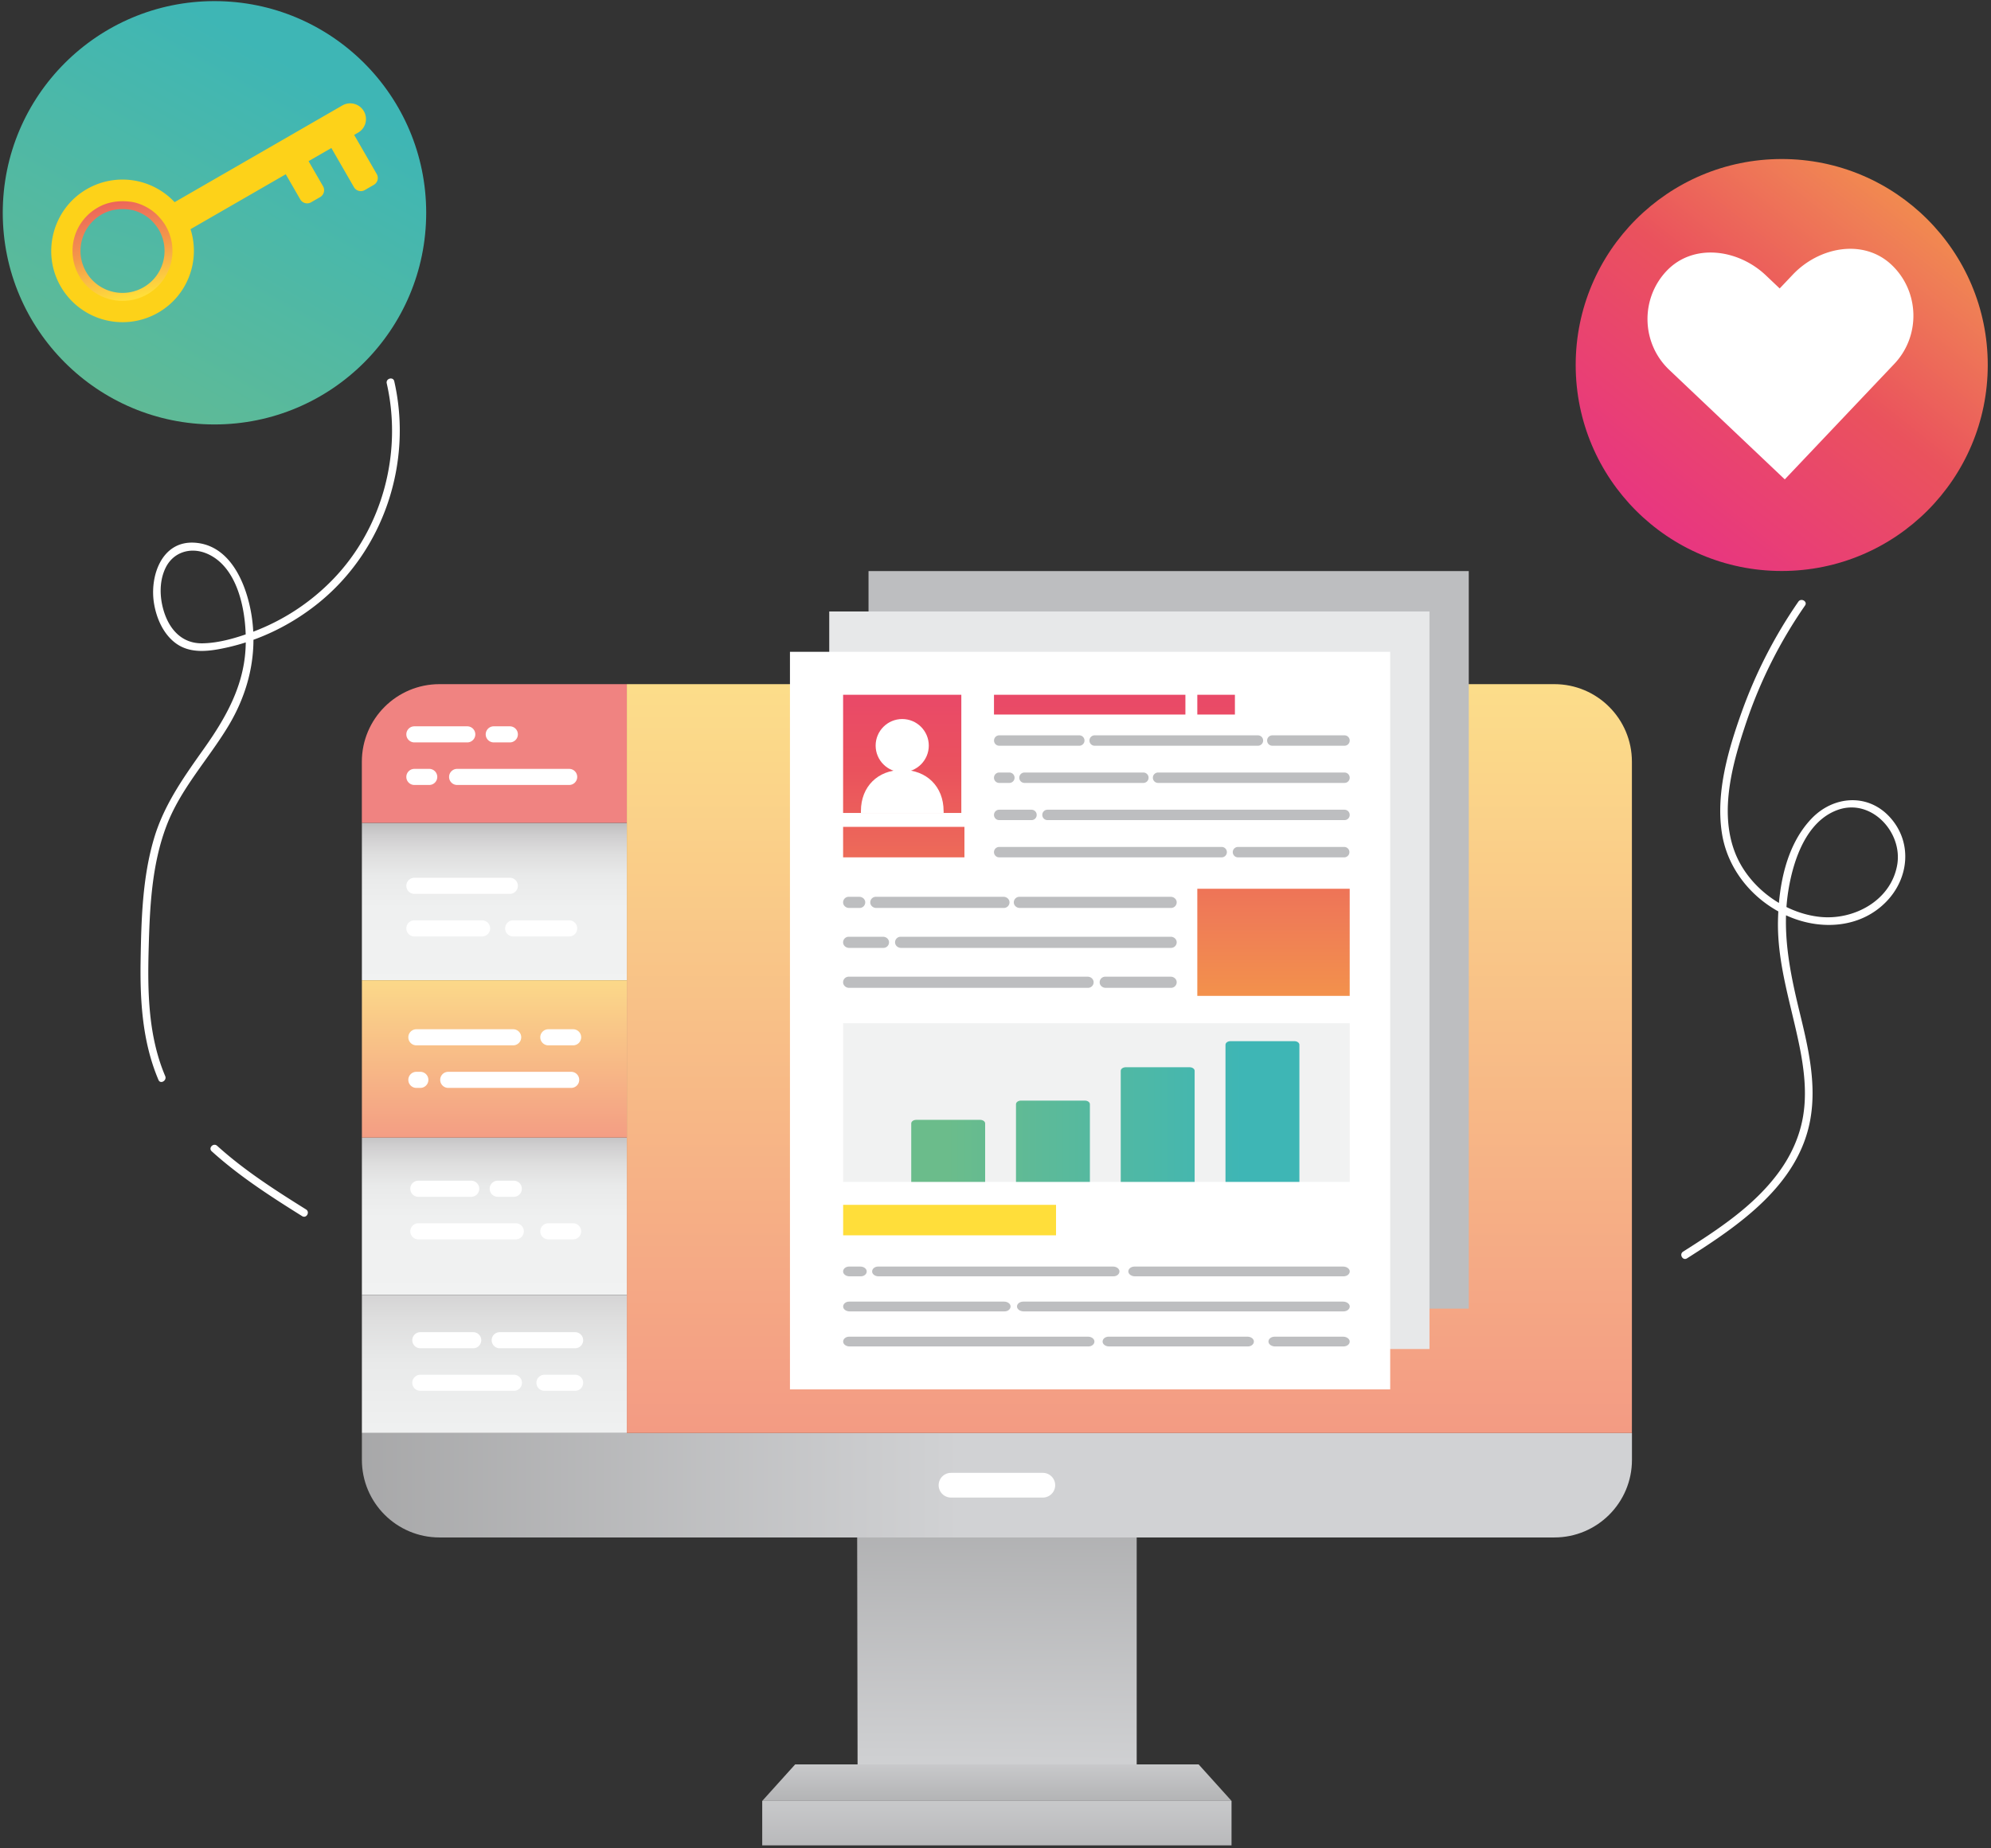<svg xmlns="http://www.w3.org/2000/svg" width="224" height="208" viewBox="0 0 224 208">
    <rect x="0" y="0" width="224" height="208" fill="#333333" stroke="none"/>
    <defs>
        <linearGradient id="a" x1="49.652%" x2="50.751%" y1="99.666%" y2="-59.376%">
            <stop offset="0%" stop-color="#D1D2D4"/>
            <stop offset="100%" stop-color="#9E9E9F"/>
        </linearGradient>
        <linearGradient id="b" x1="-11.111%" x2="47.108%" y1="49.994%" y2="49.994%">
            <stop offset="0%" stop-color="#9E9E9F"/>
            <stop offset="100%" stop-color="#D1D2D4"/>
        </linearGradient>
        <linearGradient id="c" x1="50.002%" x2="50.002%" y1="-41.936%" y2="201.399%">
            <stop offset="0%" stop-color="#D1D2D4"/>
            <stop offset="100%" stop-color="#9E9E9F"/>
        </linearGradient>
        <linearGradient id="d" x1="50.007%" x2="50.007%" y1="-61.109%" y2="279.912%">
            <stop offset="0%" stop-color="#D1D2D4"/>
            <stop offset="100%" stop-color="#9E9E9F"/>
        </linearGradient>
        <linearGradient id="e" x1="50.002%" x2="50.002%" y1="-1.127%" y2="136.353%">
            <stop offset="0%" stop-color="#FCDE8A"/>
            <stop offset="100%" stop-color="#F08381"/>
        </linearGradient>
        <linearGradient id="f" x1="50%" x2="50%" y1="-4.818%" y2="180.212%">
            <stop offset="0%" stop-color="#BBB"/>
            <stop offset="5.28%" stop-color="#CFCECF"/>
            <stop offset="11.49%" stop-color="#DEDEDE"/>
            <stop offset="19.22%" stop-color="#E9EAEA"/>
            <stop offset="30.06%" stop-color="#EFF0F0"/>
            <stop offset="60.17%" stop-color="#F1F2F2"/>
            <stop offset="100%" stop-color="#FFF"/>
        </linearGradient>
        <linearGradient id="g" x1="50%" x2="50%" y1="-32.708%" y2="397.558%">
            <stop offset="0%" stop-color="#BBB"/>
            <stop offset="5.28%" stop-color="#CFCECF"/>
            <stop offset="11.49%" stop-color="#DEDEDE"/>
            <stop offset="19.22%" stop-color="#E9EAEA"/>
            <stop offset="30.06%" stop-color="#EFF0F0"/>
            <stop offset="60.17%" stop-color="#F1F2F2"/>
            <stop offset="100%" stop-color="#FFF"/>
        </linearGradient>
        <linearGradient id="h" x1="50%" x2="50%" y1="-1.662%" y2="183.418%">
            <stop offset="0%" stop-color="#BBB"/>
            <stop offset="5.28%" stop-color="#CFCECF"/>
            <stop offset="11.49%" stop-color="#DEDEDE"/>
            <stop offset="19.22%" stop-color="#E9EAEA"/>
            <stop offset="30.06%" stop-color="#EFF0F0"/>
            <stop offset="60.17%" stop-color="#F1F2F2"/>
            <stop offset="100%" stop-color="#FFF"/>
        </linearGradient>
        <linearGradient id="i" x1="50.009%" x2="50.009%" y1="1013.511%" y2="270.143%">
            <stop offset="0%" stop-color="#FCDE8A"/>
            <stop offset="100%" stop-color="#F08381"/>
        </linearGradient>
        <linearGradient id="j" x1="50%" x2="50%" y1="-8.827%" y2="144.738%">
            <stop offset="0%" stop-color="#FCDE8A"/>
            <stop offset="100%" stop-color="#F08381"/>
        </linearGradient>
        <linearGradient id="k" x1="50.019%" x2="50.019%" y1="437.224%" y2="-135.865%">
            <stop offset="0%" stop-color="#FFDE3A"/>
            <stop offset="14.86%" stop-color="#F9BA46"/>
            <stop offset="28.63%" stop-color="#F49749"/>
            <stop offset="42.9%" stop-color="#EF7D56"/>
            <stop offset="65.21%" stop-color="#EA525D"/>
            <stop offset="100%" stop-color="#E83680"/>
        </linearGradient>
        <linearGradient id="l" x1="50.005%" x2="50.005%" y1="2613.51%" y2="-812.137%">
            <stop offset="0%" stop-color="#FFDE3A"/>
            <stop offset="14.86%" stop-color="#F9BA46"/>
            <stop offset="28.63%" stop-color="#F49749"/>
            <stop offset="42.9%" stop-color="#EF7D56"/>
            <stop offset="65.21%" stop-color="#EA525D"/>
            <stop offset="100%" stop-color="#E83680"/>
        </linearGradient>
        <linearGradient id="m" x1="50.045%" x2="50.045%" y1="2613.51%" y2="-812.137%">
            <stop offset="0%" stop-color="#FFDE3A"/>
            <stop offset="14.86%" stop-color="#F9BA46"/>
            <stop offset="28.63%" stop-color="#F49749"/>
            <stop offset="42.9%" stop-color="#EF7D56"/>
            <stop offset="65.21%" stop-color="#EA525D"/>
            <stop offset="100%" stop-color="#E83680"/>
        </linearGradient>
        <linearGradient id="n" x1="50.011%" x2="50.011%" y1="1261.974%" y2="-960.2%">
            <stop offset="0%" stop-color="#FFDE3A"/>
            <stop offset="14.86%" stop-color="#F9BA46"/>
            <stop offset="28.63%" stop-color="#F49749"/>
            <stop offset="42.9%" stop-color="#EF7D56"/>
            <stop offset="65.21%" stop-color="#EA525D"/>
            <stop offset="100%" stop-color="#E83680"/>
        </linearGradient>
        <linearGradient id="o" x1="50.006%" x2="50.006%" y1="301.293%" y2="-330.985%">
            <stop offset="0%" stop-color="#FFDE3A"/>
            <stop offset="14.86%" stop-color="#F9BA46"/>
            <stop offset="28.63%" stop-color="#F49749"/>
            <stop offset="42.9%" stop-color="#EF7D56"/>
            <stop offset="65.21%" stop-color="#EA525D"/>
            <stop offset="100%" stop-color="#E83680"/>
        </linearGradient>
        <linearGradient id="p" x1="49.994%" x2="49.994%" y1="-16.647%" y2="-2238.819%">
            <stop offset="0%" stop-color="#FFDE3A"/>
            <stop offset="14.86%" stop-color="#F9BA46"/>
            <stop offset="28.63%" stop-color="#F49749"/>
            <stop offset="42.9%" stop-color="#EF7D56"/>
            <stop offset="65.21%" stop-color="#EA525D"/>
            <stop offset="100%" stop-color="#E83680"/>
        </linearGradient>
        <linearGradient id="q" x1="49.468%" x2="447.851%" y1="49.97%" y2="49.97%">
            <stop offset="0%" stop-color="#6BBC8B"/>
            <stop offset="100%" stop-color="#3EB6B5"/>
        </linearGradient>
        <linearGradient id="r" x1="-92.265%" x2="306.118%" y1="49.989%" y2="49.989%">
            <stop offset="0%" stop-color="#6BBC8B"/>
            <stop offset="100%" stop-color="#3EB6B5"/>
        </linearGradient>
        <linearGradient id="s" x1="-233.998%" x2="164.385%" y1="49.98%" y2="49.98%">
            <stop offset="0%" stop-color="#6BBC8B"/>
            <stop offset="100%" stop-color="#3EB6B5"/>
        </linearGradient>
        <linearGradient id="t" x1="-375.726%" x2="22.654%" y1="49.982%" y2="49.982%">
            <stop offset="0%" stop-color="#6BBC8B"/>
            <stop offset="100%" stop-color="#3EB6B5"/>
        </linearGradient>
        <linearGradient id="u" x1="9.773%" x2="69.57%" y1="121.051%" y2="15.444%">
            <stop offset="0%" stop-color="#6BBC8B"/>
            <stop offset="100%" stop-color="#3EB6B5"/>
        </linearGradient>
        <linearGradient id="v" x1="60.302%" x2="23.643%" y1="97.055%" y2="-71.275%">
            <stop offset="0%" stop-color="#FFDE3A"/>
            <stop offset="14.86%" stop-color="#F9BA46"/>
            <stop offset="28.63%" stop-color="#F49749"/>
            <stop offset="42.9%" stop-color="#EF7D56"/>
            <stop offset="65.21%" stop-color="#EA525D"/>
            <stop offset="100%" stop-color="#E83680"/>
        </linearGradient>
        <linearGradient id="w" x1="-51.019%" x2="129.813%" y1="376.977%" y2="-208.812%">
            <stop offset="0%" stop-color="#6BBC8B"/>
            <stop offset="100%" stop-color="#3EB6B5"/>
        </linearGradient>
        <linearGradient id="x" x1="115.811%" x2="19.018%" y1="-32.744%" y2="88.95%">
            <stop offset="0%" stop-color="#FFDE3A"/>
            <stop offset="14.86%" stop-color="#F9BA46"/>
            <stop offset="28.63%" stop-color="#F49749"/>
            <stop offset="42.9%" stop-color="#EF7D56"/>
            <stop offset="65.21%" stop-color="#EA525D"/>
            <stop offset="100%" stop-color="#E83680"/>
        </linearGradient>
    </defs>
    <g fill="none" fill-rule="nonzero">
        <path fill="url(#a)" d="M96.435 172.12l.05 27.815h31.4V172.12h-31.45z"/>
        <path fill="url(#b)" d="M40.715 161.26v3.025c0 4.82 3.91 8.73 8.73 8.73h125.43c4.82 0 8.73-3.91 8.73-8.73v-3.025H40.715z"/>
        <path fill="url(#c)" d="M134.855 198.555H89.46l-3.705 4.11h52.805z"/>
        <path fill="url(#d)" d="M85.755 202.665h52.8v5h-52.8z"/>
        <path fill="url(#e)" d="M174.875 76.99H70.52v84.27H183.6V85.72c.005-4.82-3.905-8.73-8.725-8.73z"/>
        <path fill="url(#f)" d="M40.715 128.015H70.52v17.71H40.715z"/>
        <path fill="url(#g)" d="M40.715 145.725H70.52v15.535H40.715z"/>
        <path fill="url(#h)" d="M40.715 92.6H70.52v17.705H40.715z"/>
        <path fill="url(#i)" d="M70.52 76.99H49.44c-4.82 0-8.73 3.91-8.73 8.73v6.88h29.805V76.99h.005z"/>
        <path fill="url(#j)" d="M40.715 110.31H70.52v17.705H40.715z"/>
        <path fill="#FFF" d="M52.57 83.545h-5.95a.905.905 0 1 1 0-1.81h5.95a.905.905 0 1 1 0 1.81zM57.36 83.545h-1.81a.905.905 0 1 1 0-1.81h1.81a.905.905 0 1 1 0 1.81zM48.29 88.335h-1.67a.905.905 0 1 1 0-1.81h1.67a.905.905 0 1 1 0 1.81zM64.035 88.335H51.43a.905.905 0 1 1 0-1.81h12.605a.905.905 0 1 1 0 1.81zM57.36 100.59H46.62a.905.905 0 1 1 0-1.81h10.74a.905.905 0 1 1 0 1.81zM54.24 105.38h-7.62a.905.905 0 1 1 0-1.81h7.62a.905.905 0 1 1 0 1.81zM64.035 105.38h-6.3a.905.905 0 1 1 0-1.81h6.3a.905.905 0 1 1 0 1.81zM64.48 117.635h-2.79a.905.905 0 1 1 0-1.81h2.79a.905.905 0 1 1 0 1.81zM57.735 117.635h-10.89a.905.905 0 1 1 0-1.81h10.89a.905.905 0 1 1 0 1.81zM47.29 122.425h-.445a.905.905 0 1 1 0-1.81h.445a.905.905 0 1 1 0 1.81zM64.26 122.425H50.43a.905.905 0 1 1 0-1.81h13.83a.905.905 0 1 1 0 1.81zM53.015 134.68h-5.95a.905.905 0 1 1 0-1.81h5.95a.905.905 0 1 1 0 1.81zM57.805 134.68h-1.81a.905.905 0 1 1 0-1.81h1.81a.905.905 0 1 1 0 1.81zM58.03 139.47H47.065a.905.905 0 1 1 0-1.81H58.03a.905.905 0 1 1 0 1.81zM64.48 139.47h-2.79a.905.905 0 1 1 0-1.81h2.79a.905.905 0 1 1 0 1.81zM53.24 151.725h-5.95a.905.905 0 1 1 0-1.81h5.95a.905.905 0 1 1 0 1.81zM64.705 151.725H56.22a.905.905 0 1 1 0-1.81h8.485a.905.905 0 1 1 0 1.81zM57.82 156.515H47.29a.905.905 0 1 1 0-1.81h10.53a.905.905 0 1 1 0 1.81zM64.705 156.515h-3.45a.905.905 0 1 1 0-1.81h3.45a.905.905 0 1 1 0 1.81zM117.325 168.525h-10.33a1.39 1.39 0 0 1 0-2.78h10.33a1.39 1.39 0 0 1 0 2.78z"/>
        <path fill="#BDBEC0" d="M97.715 64.265h67.53v83h-67.53z"/>
        <path fill="#E7E8E9" d="M93.295 68.81h67.53v83h-67.53z"/>
        <path fill="#FFF" d="M88.875 73.35h67.53v83h-67.53z"/>
        <path fill="url(#k)" d="M94.855 78.185h13.3v13.3h-13.3z"/>
        <path fill="#FFF" d="M104.495 83.905c0 1.65-1.34 2.99-2.99 2.99-1.65 0-2.99-1.34-2.99-2.99 0-1.65 1.34-2.99 2.99-2.99 1.65 0 2.99 1.34 2.99 2.99z"/>
        <path fill="#FFF" d="M106.16 91.265c0-2.745-1.905-4.625-4.65-4.625s-4.65 1.88-4.65 4.625v.22h9.305v-.22h-.005z"/>
        <path fill="url(#l)" d="M111.83 78.185h21.535v2.225H111.83z"/>
        <path fill="url(#m)" d="M134.705 78.185h4.23v2.225h-4.23z"/>
        <g fill="#BDBEC0">
            <path d="M151.265 88.105H130.29a.583.583 0 0 1-.585-.585c0-.325.26-.585.585-.585h20.975c.325 0 .585.26.585.585 0 .325-.26.585-.585.585zM128.67 88.105h-13.41a.583.583 0 0 1-.585-.585c0-.325.26-.585.585-.585h13.41a.586.586 0 0 1 0 1.17zM113.56 88.105h-1.145a.583.583 0 0 1-.585-.585c0-.325.26-.585.585-.585h1.145c.325 0 .585.26.585.585 0 .325-.26.585-.585.585z"/>
        </g>
        <g fill="#BDBEC0">
            <path d="M151.265 92.29H117.85a.583.583 0 0 1-.585-.585c0-.325.26-.585.585-.585h33.415c.325 0 .585.26.585.585 0 .325-.26.585-.585.585zM116.05 92.29h-3.635a.583.583 0 0 1-.585-.585c0-.325.26-.585.585-.585h3.635c.325 0 .585.26.585.585a.58.58 0 0 1-.585.585z"/>
        </g>
        <g fill="#BDBEC0">
            <path d="M151.265 96.48H139.28a.583.583 0 0 1-.585-.585c0-.325.26-.585.585-.585h11.985a.586.586 0 0 1 0 1.17zM137.48 96.48h-25.065a.583.583 0 0 1-.585-.585c0-.325.26-.585.585-.585h25.065a.586.586 0 0 1 0 1.17z"/>
        </g>
        <g fill="#BDBEC0">
            <path d="M151.265 83.92h-8.12a.583.583 0 0 1-.585-.585c0-.325.26-.585.585-.585h8.12c.325 0 .585.26.585.585 0 .325-.26.585-.585.585zM141.525 83.92h-18.37a.583.583 0 0 1-.585-.585c0-.325.26-.585.585-.585h18.37c.325 0 .585.26.585.585 0 .325-.26.585-.585.585zM121.46 83.92h-9.04a.583.583 0 0 1-.585-.585c0-.325.26-.585.585-.585h9.04a.586.586 0 0 1 0 1.17z"/>
        </g>
        <path fill="url(#n)" d="M94.855 93.05h13.65v3.43h-13.65z"/>
        <path fill="url(#o)" d="M134.705 100.015h17.145v12.055h-17.145z"/>
        <path fill="#BDBEC0" d="M131.755 102.175H114.73c-.345 0-.655-.255-.67-.6a.627.627 0 0 1 .63-.655h17.025c.345 0 .655.255.67.6a.636.636 0 0 1-.63.655zM112.945 102.175H98.58c-.345 0-.655-.255-.67-.6a.627.627 0 0 1 .63-.655h14.365c.345 0 .655.255.67.6a.633.633 0 0 1-.63.655zM96.715 102.175h-1.19c-.345 0-.655-.255-.67-.6a.627.627 0 0 1 .63-.655h1.19c.345 0 .655.255.67.6a.63.63 0 0 1-.63.655zM131.755 106.67H101.37c-.345 0-.655-.255-.67-.6a.627.627 0 0 1 .63-.655h30.385c.345 0 .655.255.67.6a.633.633 0 0 1-.63.655zM99.39 106.67h-3.865c-.345 0-.655-.255-.67-.6a.627.627 0 0 1 .63-.655h3.865c.345 0 .655.255.67.6a.627.627 0 0 1-.63.655zM131.755 111.165h-7.365c-.345 0-.655-.255-.67-.6a.627.627 0 0 1 .63-.655h7.365c.345 0 .655.255.67.6a.633.633 0 0 1-.63.655zM122.41 111.165H95.525c-.345 0-.655-.255-.67-.6a.627.627 0 0 1 .63-.655h26.885c.345 0 .655.255.67.6a.627.627 0 0 1-.63.655z"/>
        <path fill="url(#p)" d="M94.86 135.585h23.95v3.43H94.86z"/>
        <path fill="#BDBEC0" d="M151.155 143.63H127.69c-.38 0-.725-.225-.745-.525-.02-.315.3-.575.7-.575h23.465c.38 0 .725.225.745.525.015.315-.305.575-.7.575zM125.275 143.63h-26.44c-.365 0-.7-.225-.715-.525-.015-.315.29-.575.67-.575h26.44c.365 0 .7.225.715.525.015.315-.29.575-.67.575zM96.84 143.63h-1.27c-.365 0-.7-.225-.715-.525-.015-.315.29-.575.67-.575h1.27c.365 0 .7.225.715.525.02.315-.285.575-.67.575zM151.155 147.575h-35.99c-.38 0-.725-.225-.745-.525-.02-.315.3-.575.7-.575h35.99c.38 0 .725.225.745.525.015.315-.305.575-.7.575zM113.025 147.575h-17.45c-.365 0-.7-.225-.715-.525-.015-.315.29-.575.67-.575h17.45c.365 0 .7.225.715.525.015.315-.29.575-.67.575zM151.155 151.52h-7.7c-.38 0-.725-.225-.745-.525-.02-.315.3-.575.695-.575h7.7c.38 0 .725.225.745.525.02.315-.3.575-.695.575zM140.4 151.52h-15.635c-.365 0-.7-.225-.715-.525-.015-.315.29-.575.67-.575h15.635c.365 0 .7.225.715.525.015.315-.29.575-.67.575zM122.46 151.52H95.575c-.365 0-.7-.225-.715-.525-.015-.315.29-.575.67-.575h26.885c.365 0 .7.225.715.525.015.315-.29.575-.67.575z"/>
        <path fill="#F1F2F2" d="M94.86 115.145h56.995V133H94.86z"/>
        <path fill="url(#q)" d="M102.52 133.005v-6.58c0-.225.255-.405.565-.405h7.185c.31 0 .565.18.565.405v6.58h-8.315z"/>
        <path fill="url(#r)" d="M114.305 133.005v-8.745c0-.225.255-.405.565-.405h7.185c.31 0 .565.18.565.405v8.745h-8.315z"/>
        <path fill="url(#s)" d="M126.09 133.005v-12.5c0-.225.255-.405.565-.405h7.185c.31 0 .565.18.565.405v12.5h-8.315z"/>
        <path fill="url(#t)" d="M137.875 133.005V117.57c0-.225.255-.405.565-.405h7.185c.31 0 .565.18.565.405v15.435h-8.315z"/>
        <circle cx="24.13" cy="23.945" r="23.82" fill="url(#u)"/>
        <path fill="#FDD219" d="M38.52 11.865L19.645 22.75a8.031 8.031 0 0 0-10.01-1.39C6.02 23.54 4.71 28.235 6.68 31.965a8.03 8.03 0 0 0 11.115 3.22c3.335-1.92 4.765-5.87 3.64-9.395l10.715-6.18 1.63 2.825a.893.893 0 0 0 1.22.33l1.015-.585a.893.893 0 0 0 .33-1.22l-1.63-2.825 2.565-1.48 2.54 4.405a.893.893 0 0 0 1.22.33l1.015-.585a.893.893 0 0 0 .33-1.22l-2.54-4.405.445-.255a1.76 1.76 0 0 0 .645-2.41 1.773 1.773 0 0 0-2.415-.65z"/>
        <path fill="url(#v)" d="M15.195 22.795a5.69 5.69 0 0 1 2.4 1.31s.64.6 1.055 1.325a5.625 5.625 0 0 1-2.06 7.68 5.625 5.625 0 0 1-7.68-2.06 5.601 5.601 0 0 1-.695-3.6 5.576 5.576 0 0 1 1.44-3.025c.24-.26.675-.68 1.32-1.05 0 0 .18-.105.365-.195 1.855-.905 3.855-.385 3.855-.385z"/>
        <path fill="url(#w)" d="M14.97 23.66c.37.095 1.22.365 2.02 1.1 0 0 .535.505.89 1.115a4.723 4.723 0 0 1-1.735 6.455 4.723 4.723 0 0 1-6.455-1.735 4.69 4.69 0 0 1-.585-3.025c.095-.655.325-1.29.68-1.855.155-.245.33-.475.53-.69.205-.22.57-.57 1.11-.885 0 0 .155-.09.305-.16 1.56-.755 3.24-.32 3.24-.32z"/>
        <circle cx="200.455" cy="41.075" r="23.18" fill="url(#x)"/>
        <path fill="#FFF" d="M212.82 29.81c-3.145-2.98-8.14-2.05-11.12 1.095l-1.475 1.555-1.555-1.475c-3.145-2.98-8.18-3.645-11.165-.5-2.98 3.145-2.85 8.16.3 11.14l1.555 1.475 11.44 10.845 10.845-11.44 1.475-1.555c2.98-3.145 2.845-8.16-.3-11.14zM202.325 67.71a53.45 53.45 0 0 0-6.37 12.41c-1.515 4.24-2.93 9.06-2.235 13.6.645 4.24 3.645 7.765 7.555 9.43 3.675 1.565 8.1 1.28 10.975-1.715 2.54-2.64 2.915-6.665.39-9.455-2.485-2.75-6.375-2.435-8.835.145-2.84 2.975-3.685 7.48-3.77 11.45-.105 4.85 1.465 9.44 2.415 14.14.525 2.605.855 5.31.4 7.95-.395 2.31-1.39 4.45-2.785 6.33-2.775 3.755-6.815 6.39-10.705 8.855-.475.3-.035 1.06.44.755 5.85-3.705 12.52-8.245 13.86-15.56.755-4.115-.245-8.255-1.215-12.24-1.105-4.545-2.005-9.045-1.22-13.73.56-3.34 2.005-7.67 5.535-8.935 3.76-1.345 7.34 2.515 6.685 6.205-.715 4.03-4.915 6.255-8.74 5.83-4.115-.455-8.06-3.425-9.535-7.31-1.77-4.67-.205-10.12 1.32-14.645a52.545 52.545 0 0 1 6.585-13.075c.325-.455-.435-.895-.75-.435zM23.82 129.56c3.105 2.81 6.63 5.08 10.17 7.295.48.3.92-.455.44-.755-3.48-2.175-6.945-4.395-9.995-7.155-.415-.38-1.035.235-.615.615zM43.51 43.14c1.775 7.79-.45 16.235-6.005 22.01a24.497 24.497 0 0 1-9.145 5.985c-1.75.645-3.705 1.23-5.585 1.26-2.325.035-3.74-1.585-4.365-3.685-.46-1.54-.5-3.35.225-4.82.865-1.76 2.785-2.345 4.57-1.62 3.82 1.555 4.63 7.25 4.415 10.82-.25 4.21-2.25 7.73-4.63 11.095-2.27 3.205-4.52 6.33-5.655 10.145-1.315 4.43-1.44 9.155-1.515 13.74-.075 4.575.2 9.2 2.01 13.46.22.515.975.07.755-.44-1.91-4.5-1.99-9.47-1.86-14.28.125-4.665.33-9.45 2-13.86 1.58-4.175 4.675-7.455 6.955-11.23 2.265-3.755 3.305-8.015 2.635-12.385-.535-3.48-2.33-8.025-6.445-8.265-3.7-.215-5.04 3.79-4.545 6.82.27 1.66 1.025 3.42 2.4 4.46 1.645 1.25 3.765.96 5.655.55 3.83-.825 7.435-2.6 10.475-5.06 7.33-5.935 10.59-15.775 8.5-24.94-.13-.54-.97-.31-.845.24z"/>
    </g>
</svg>
